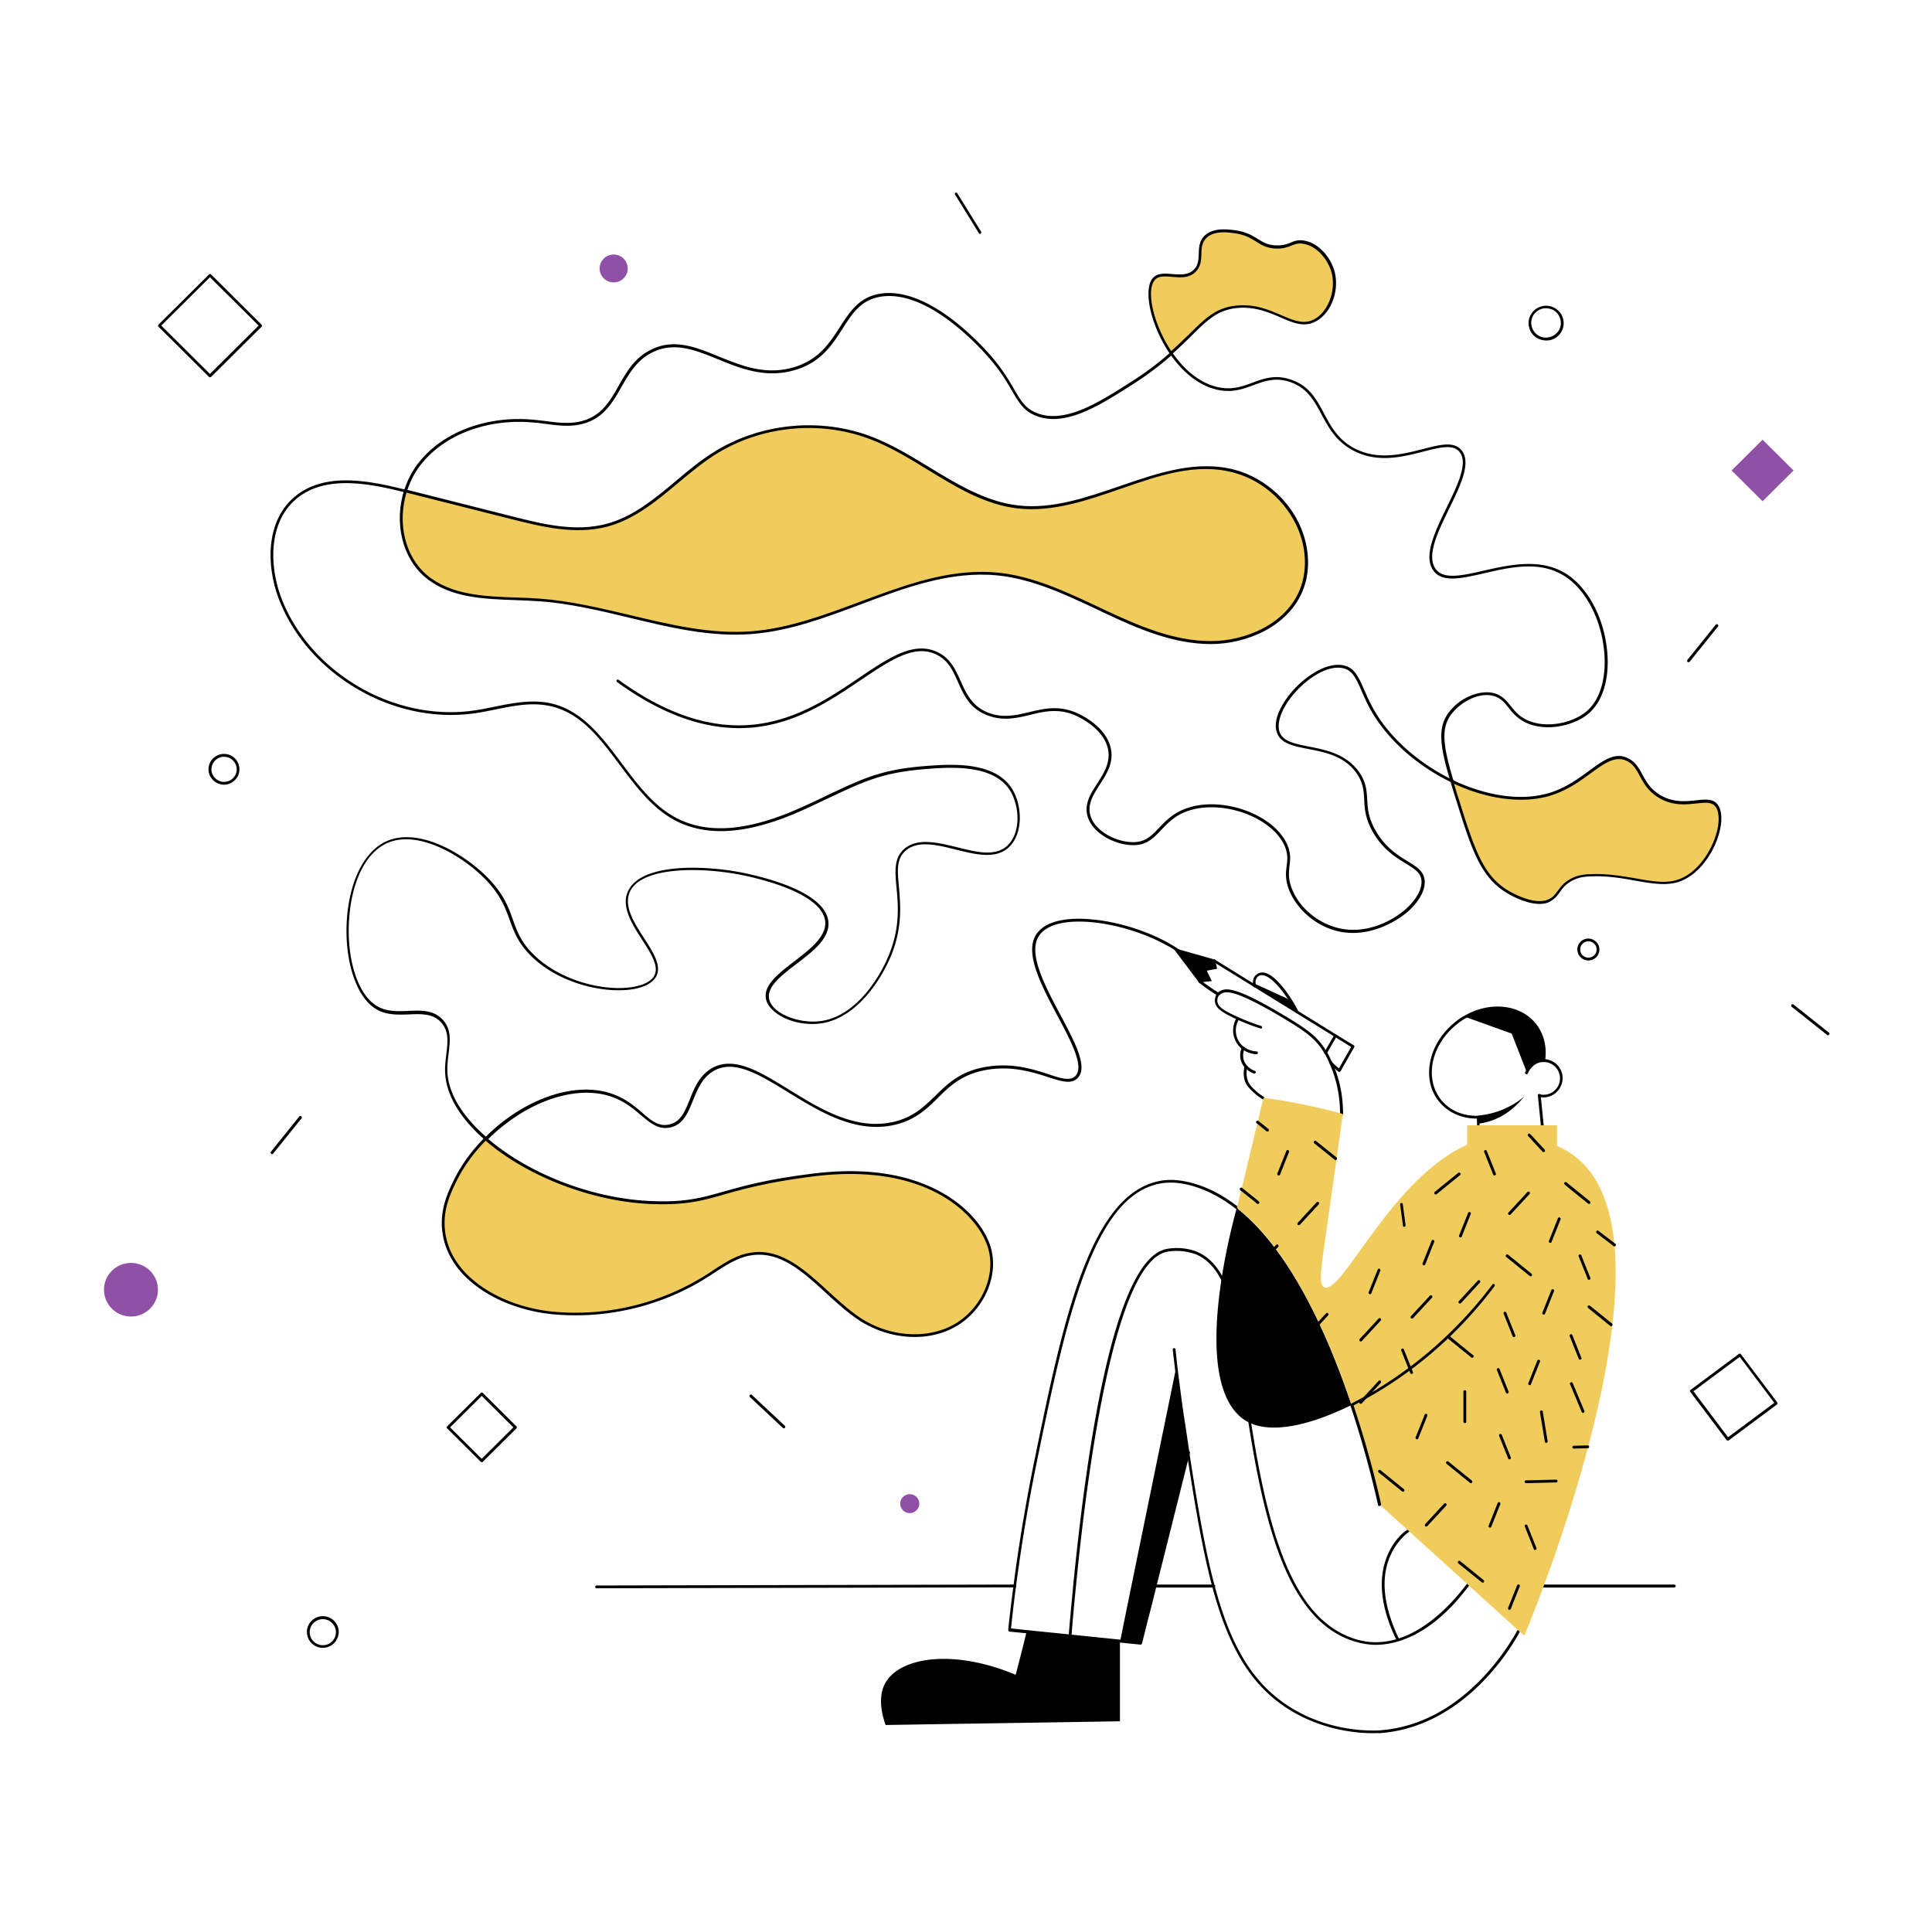 <svg width="301" height="300" viewBox="0 0 301 300" fill="none" xmlns="http://www.w3.org/2000/svg"><g clip-path="url(#clip0_87_2664)"><path d="M50.293 256.699a2.469 2.469 0 01-2.478-2.463 2.469 2.469 0 012.478-2.463 2.469 2.469 0 012.479 2.463 2.469 2.469 0 01-2.479 2.463zm0-4.463c-1.108 0-2.041.899-2.041 2.029a2.04 2.04 0 002.041 2.028 2.022 2.022 0 002.041-2.028c0-1.13-.933-2.029-2.041-2.029z" fill="#000"/><path d="M141.737 235.718c.821 0 1.487-.661 1.487-1.478 0-.816-.666-1.477-1.487-1.477-.821 0-1.487.661-1.487 1.477 0 .817.666 1.478 1.487 1.478z" fill="#9050A6"/><path d="M34.896 122.239a1.97 1.97 0 01-.7-.116c-.612-.174-1.108-.609-1.428-1.159-.321-.551-.35-1.218-.175-1.826.379-1.246 1.72-1.971 3.003-1.594a2.403 2.403 0 011.604 2.985c-.175.608-.612 1.101-1.166 1.42a2.29 2.29 0 01-1.138.29zm0-4.347c-.845 0-1.603.55-1.866 1.391-.146.492-.117 1.014.146 1.478.233.463.67.782 1.166.956a1.963 1.963 0 002.45-1.304c.32-1.014-.263-2.115-1.312-2.434a2.031 2.031 0 00-.584-.087z" fill="#000"/><path d="M95.607 43.997a2.18 2.18 0 002.187-2.174c0-1.2-.98-2.173-2.187-2.173a2.18 2.18 0 00-2.187 2.173c0 1.2.98 2.174 2.187 2.174zM20.404 205.088c2.32 0 4.2-1.868 4.2-4.173 0-2.304-1.88-4.173-4.2-4.173-2.319 0-4.199 1.869-4.199 4.173 0 2.305 1.88 4.173 4.2 4.173z" fill="#9050A6"/><path d="M240.882 53.038a2.927 2.927 0 01-1.546-.464 2.618 2.618 0 01-1.137-1.738 2.612 2.612 0 01.438-2.029 2.633 2.633 0 011.749-1.13 2.658 2.658 0 012.041.435 2.616 2.616 0 011.138 1.738 2.62 2.62 0 01-.438 2.029 2.635 2.635 0 01-1.749 1.13c-.175.029-.35.029-.496.029zm0-5.013c-.146 0-.292 0-.437.029a2.357 2.357 0 00-1.488.956c-.35.493-.466 1.101-.35 1.71.117.608.467 1.13.963 1.478.495.347 1.108.463 1.72.347a2.355 2.355 0 001.487-.956c.35-.493.467-1.101.35-1.71a2.336 2.336 0 00-.962-1.478 2.46 2.46 0 00-1.283-.376zm6.588 101.598c-.321 0-.671-.087-.962-.289a1.703 1.703 0 01-.729-1.102 1.66 1.66 0 01.262-1.275 1.704 1.704 0 012.391-.434 1.68 1.68 0 01.438 2.376 1.692 1.692 0 01-1.4.724zm0-2.984c-.408 0-.816.202-1.05.55-.204.29-.262.609-.204.956.059.348.263.638.525.812a1.275 1.275 0 001.779-.319 1.258 1.258 0 00-.321-1.768c-.233-.145-.466-.231-.729-.231zM32.71 58.776a.224.224 0 01-.146-.058l-7.873-7.825a.226.226 0 010-.318l7.873-7.825a.23.23 0 01.32 0l7.874 7.825a.226.226 0 010 .319l-7.873 7.824c-.059.029-.117.058-.175.058zm-7.582-8.056l7.582 7.534 7.581-7.534-7.581-7.535-7.582 7.535zm49.921 177.058a.224.224 0 01-.146-.058l-5.249-5.216a.221.221 0 01-.058-.145c0-.058.029-.116.058-.145l5.249-5.216a.23.23 0 01.32 0l5.25 5.216a.22.22 0 01.058.145.22.22 0 01-.059.145l-5.248 5.216c-.059.058-.117.058-.175.058zm-4.928-5.419l4.928 4.898 4.928-4.898-4.928-4.897-4.928 4.897z" fill="#000"/><path d="M274.604 68.498l-4.825 4.794 4.825 4.795 4.825-4.795-4.825-4.794z" fill="#9050A6"/><path d="M269.17 224.417c-.059 0-.146-.029-.175-.087l-5.657-7.506c-.059-.087-.059-.231.029-.289l7.552-5.622c.058-.029.117-.058.175-.029.058 0 .117.029.146.087l5.657 7.505c.029.058.058.116.029.174a.16.16 0 01-.087.145l-7.553 5.622h-.116zm-5.337-7.68l5.395 7.158 7.202-5.361-5.394-7.158-7.203 5.361zm-.76-113.566c-.058 0-.087-.029-.145-.058-.088-.087-.117-.203-.029-.319l4.403-5.477c.087-.087.204-.116.32-.029.088.087.117.203.03.319l-4.404 5.477c-.058.058-.116.087-.175.087zM42.392 179.79c-.059 0-.088-.029-.146-.058-.087-.087-.117-.203-.03-.319l4.404-5.477c.088-.087.204-.116.32-.029.088.087.117.203.03.319l-4.403 5.477c-.059.058-.117.087-.175.087zM152.674 36.433c-.087 0-.146-.029-.175-.116l-3.703-5.998c-.058-.116-.029-.232.058-.29.117-.058.234-.029.292.087l3.703 5.97c.059.115.029.231-.058.29-.058.057-.088.057-.117.057zm-30.561 186.071a.224.224 0 01-.146-.058l-5.132-4.81a.228.228 0 010-.319.23.23 0 01.321 0l5.132 4.81a.226.226 0 010 .319.416.416 0 01-.175.058zm162.685-61.231c-.059 0-.088-.029-.146-.058l-5.511-4.376c-.088-.087-.117-.203-.03-.319.088-.087.205-.116.321-.029l5.511 4.376c.088.087.117.203.03.319-.059.058-.117.087-.175.087z" fill="#000"/><path d="M267.418 125.455c1.866 2.289-1.079 10.288-6.065 11.794-3.529 1.044-7.874-1.159-13.531-.898-.904.029-1.983.145-3.091.754-1.72.956-1.866 2.231-2.974 2.955-2.274 1.478-6.182-.782-6.736-1.101-4.111-2.347-5.511-6.607-7.873-14.257-.35-1.101-.642-2.087-.933-3.043 5.015 2.405 10.497 3.39 15.017 2.144 6.065-1.68 8.894-7.128 12.335-5.506 2.333 1.102 1.983 3.971 5.074 5.767 3.79 2.29 7.348-.348 8.777 1.391zm-59.807-83.342c.875 2.869-.291 6.317-2.508 7.68-3.411 2.086-6.473-2.435-12.247-2-4.315.348-5.773 3.158-10.381 7.215-3.032-4.404-4.199-10.055-2.595-11.62 1.4-1.391 4.637.608 6.357-1.304 1.4-1.565.058-3.738 1.633-5.216 1.312-1.217 3.499-.899 4.636-.754 3.237.464 3.616 2.26 6.357 2.348 2.216.087 2.566-1.073 4.374-.725 2.071.435 3.762 2.434 4.374 4.376zm-4.752 41.294c.874 2.666.962 5.622 0 8.23-2.012 5.477-8.282 8.491-14.172 8.462-5.861-.029-11.431-2.434-16.738-4.926-5.307-2.493-10.702-5.159-16.534-5.738-13.122-1.304-25.077 8.085-38.228 9.128-11.168.898-21.9-4.289-33.067-5.1-6.153-.435-13.035.26-17.73-3.71-3.732-3.158-4.665-8.577-3.178-13.272 5.54 1.391 11.08 2.782 16.621 4.202 4.84 1.217 9.914 2.434 14.726 1.16 6.502-1.71 10.993-7.477 16.65-11.1 7.203-4.607 16.621-5.563 24.611-2.462 7.902 3.042 14.434 9.765 22.832 10.722 11.489 1.304 22.599-8.578 33.738-5.564 4.841 1.333 8.923 5.216 10.469 9.968zm-48.728 110.93c1.429 4.81-1.458 10.287-5.978 12.49-4.519 2.202-10.206 1.362-14.375-1.449-5.628-3.767-10.236-11.157-16.942-9.998-2.479.435-4.549 2.029-6.649 3.362-7.056 4.491-15.659 6.578-24.028 5.795-7.698-.724-16.212-5.158-17.058-12.808-.35-3.188.758-5.709 1.837-7.882 1.137-2.347 2.77-4.55 4.695-6.462 6.123 5.361 16.009 9.505 25.573 9.939 10.206.464 10.089-2.405 25.69-4.318 8.631-1.043 18.312.145 24.261 6.434 1.341 1.42 2.42 3.071 2.974 4.897z" fill="#EFCC5B"/><path d="M210.788 145.334c-.583 0-1.195-.057-1.778-.144-3.587-.638-6.853-3.246-8.165-6.521-.642-1.651-.525-2.753-.379-3.796.116-.927.204-1.825-.292-3.014-1.954-4.636-10.002-7.476-15.396-5.419-1.837.696-2.916 1.855-3.879 2.869-1.137 1.188-2.216 2.348-4.257 2.348-2.828.029-6.415-1.768-7.202-4.492-.554-1.942.495-3.564 1.516-5.129 1.021-1.594 2.099-3.275 1.662-5.361-.641-2.956-3.907-4.666-4.87-5.129-2.741-1.276-5.044-.725-7.29-.174-2.041.492-4.17.985-6.561.087-2.799-1.044-3.732-3.159-4.636-5.188-.787-1.767-1.516-3.419-3.412-4.317-3.411-1.623-7.086.869-11.722 3.97-4.636 3.129-9.914 6.694-16.65 7.389-6.765.696-13.939-1.681-21.345-7.071-.088-.057-.117-.202-.059-.289a.228.228 0 01.292-.058c7.319 5.332 14.405 7.679 21.053 6.984 6.649-.696 11.868-4.202 16.447-7.303 4.548-3.072 8.485-5.738 12.159-3.999 2.071.956 2.858 2.782 3.645 4.521.875 1.941 1.75 3.941 4.374 4.955 2.275.84 4.228.377 6.299-.116 2.303-.551 4.694-1.13 7.581.203 1.021.464 4.433 2.26 5.132 5.419.496 2.26-.641 3.999-1.72 5.68-.991 1.564-1.954 3.042-1.458 4.781.729 2.521 4.082 4.202 6.765 4.173 1.837-.029 2.829-1.043 3.937-2.231.991-1.044 2.128-2.232 4.053-2.956 5.569-2.145 13.909.811 15.95 5.651.554 1.304.438 2.289.321 3.216-.117 1.014-.233 2.058.379 3.594 1.225 3.129 4.374 5.621 7.815 6.23 4.024.724 7.873-1.246 9.973-3.13 1.604-1.449 2.507-3.1 2.391-4.375-.088-1.247-1.108-1.855-2.479-2.695-1.574-.986-3.557-2.174-5.103-4.898-1.195-2.115-1.283-3.68-1.341-5.071-.088-1.362-.146-2.521-1.137-3.999-1.896-2.753-4.928-3.333-7.582-3.854-2.304-.435-4.257-.841-4.87-2.521-.729-2 .817-4.724 2.508-6.607 2.1-2.348 5.366-4.463 7.932-3.884 1.633.377 2.274 1.797 3.149 3.797.466 1.072.991 2.26 1.779 3.564 2.537 4.202 6.94 8.027 12.043 10.49.116.058.146.174.087.29-.058.116-.175.145-.291.087-5.191-2.492-9.623-6.375-12.218-10.635-.817-1.333-1.342-2.55-1.808-3.623-.846-1.941-1.429-3.216-2.858-3.535-2.391-.551-5.482 1.507-7.494 3.767-2.012 2.261-2.945 4.666-2.42 6.173.525 1.478 2.391 1.825 4.549 2.26 2.624.522 5.861 1.13 7.873 4.028 1.079 1.565 1.137 2.84 1.224 4.202.088 1.391.146 2.84 1.313 4.868 1.487 2.608 3.411 3.796 4.957 4.753 1.429.869 2.566 1.565 2.683 3.043.116 1.448-.817 3.187-2.537 4.752-1.925 1.652-5.132 3.39-8.632 3.39z" fill="#000"/><path d="M239.862 140.814c-1.895 0-3.965-1.043-4.957-1.623-4.257-2.463-5.657-6.955-7.99-14.402a104.75 104.75 0 01-.933-3.043.226.226 0 01.058-.232c.059-.058.146-.058.234-.029 5.249 2.521 10.643 3.304 14.842 2.116 2.683-.754 4.695-2.232 6.474-3.536 2.216-1.623 3.995-2.927 6.007-1.97 1.166.55 1.72 1.536 2.274 2.55.612 1.13 1.254 2.289 2.799 3.216 2.012 1.189 3.966.986 5.57.812 1.4-.145 2.595-.29 3.324.608.758.928.817 2.753.175 4.869-.904 2.956-3.237 6.346-6.357 7.273-1.953.58-4.082.203-6.59-.231-2.07-.377-4.403-.783-6.998-.667-.933.029-1.954.145-3.004.753-.933.522-1.37 1.131-1.778 1.71-.35.464-.671.899-1.196 1.246-.554.435-1.225.58-1.954.58zm-13.326-18.72c.233.811.496 1.651.788 2.55 2.478 7.969 3.849 11.881 7.785 14.17 1.021.58 4.491 2.406 6.503 1.101.466-.289.729-.695 1.079-1.13.437-.608.933-1.275 1.924-1.825 1.108-.638 2.187-.754 3.179-.783 2.624-.116 5.015.319 7.086.667 2.449.434 4.549.811 6.386.232 2.974-.899 5.19-4.144 6.065-6.984.612-1.942.554-3.652-.088-4.463-.583-.724-1.633-.608-2.945-.464-1.633.174-3.703.406-5.832-.869-1.662-.985-2.362-2.26-2.974-3.39-.554-1.015-1.021-1.884-2.07-2.377-1.779-.84-3.441.377-5.57 1.913-1.808 1.333-3.849 2.811-6.619 3.593-4.17 1.159-9.506.464-14.697-1.941z" fill="#000"/><path d="M226.187 121.891a.22.22 0 01-.204-.145c-1.604-5.303-2.041-8.259-.379-10.606 1.837-2.579 5.016-3.651 7.028-3.188 1.341.319 2.012 1.13 2.712 2 .612.753 1.224 1.536 2.361 2.115 3.062 1.565 7.407.58 9.565-1.333 2.012-1.768 2.974-5.042 2.683-8.954-.409-5.158-2.829-9.882-6.182-12.026-3.849-2.464-8.486-1.391-12.597-.435-3.441.782-6.416 1.478-7.815-.377-1.691-2.231.204-6.143 2.041-9.91 1.662-3.42 3.412-6.984 1.954-8.665-1.021-1.188-3.033-.666-5.57-.029-3.149.812-7.086 1.855-10.876-.116-2.741-1.42-3.879-3.564-5.016-5.65-1.137-2.145-2.216-4.145-4.928-5.072-2.274-.753-3.907-.145-5.657.493-1.691.637-3.47 1.275-5.89.666-3.325-.84-5.716-3.477-7.144-5.535-.059-.087-.03-.231.058-.29.087-.057.233-.028.291.059 1.371 2 3.675 4.55 6.882 5.36 2.304.58 3.995-.028 5.628-.637 1.72-.638 3.528-1.304 5.949-.493 2.886.957 3.995 3.043 5.19 5.274 1.079 2.029 2.216 4.144 4.811 5.477 3.645 1.884 7.495.87 10.586.087 2.682-.695 4.811-1.246 6.006.145 1.604 1.913-.087 5.42-1.895 9.129-1.779 3.65-3.616 7.418-2.07 9.447 1.224 1.622 4.082.985 7.377.231 3.995-.898 8.952-2.057 12.947.493 3.47 2.231 5.978 7.07 6.386 12.345.321 4.057-.729 7.447-2.828 9.331-2.275 1.999-6.853 3.043-10.06 1.391-1.225-.638-1.925-1.478-2.508-2.232-.671-.84-1.254-1.564-2.45-1.854-2.362-.551-5.19 1.101-6.561 3.014-1.574 2.202-1.108 5.042.438 10.229.029.116-.029.232-.146.261h-.117z" fill="#000"/><path d="M182.447 55.211c-.088 0-.146-.029-.175-.087-3.033-4.433-4.287-10.2-2.566-11.91.729-.695 1.808-.608 2.945-.521 1.254.087 2.537.203 3.412-.754.641-.695.67-1.536.7-2.434.029-.985.087-2 .933-2.81 1.399-1.305 3.703-.957 4.811-.812 1.633.231 2.595.811 3.441 1.333.846.521 1.604.985 2.916 1.014 1.021.029 1.633-.203 2.216-.435.612-.26 1.225-.492 2.216-.29 2.304.464 3.966 2.666 4.549 4.521.904 2.927-.262 6.462-2.624 7.911-1.896 1.16-3.674.406-5.716-.492-1.837-.783-3.936-1.681-6.619-1.478-3.12.26-4.753 1.854-7.202 4.288a81.188 81.188 0 01-3.062 2.898c-.058.058-.117.058-.175.058zm-.904-12.142c-.612 0-1.166.087-1.546.464-1.545 1.507-.32 6.984 2.479 11.157 1.108-.985 2.012-1.884 2.858-2.695 2.537-2.492 4.199-4.144 7.465-4.405 2.799-.232 4.928.695 6.823 1.507 2.041.87 3.645 1.565 5.336.521 2.158-1.333 3.266-4.723 2.421-7.418-.554-1.739-2.1-3.796-4.229-4.202-.874-.174-1.37.03-1.953.26-.583.233-1.254.493-2.391.465-1.429-.058-2.275-.551-3.121-1.102-.845-.521-1.691-1.043-3.265-1.275-1.05-.145-3.208-.463-4.433.696-.729.695-.787 1.565-.816 2.492-.029.927-.059 1.884-.788 2.695-.991 1.13-2.478 1.014-3.761.898-.379-.029-.729-.058-1.079-.058z" fill="#000"/><path d="M63.153 76.713h-.058c-.117-.029-.175-.144-.146-.26.525-1.681 1.341-3.246 2.42-4.55 3.85-4.753 10.76-7.245 18.02-6.491.526.058 1.05.116 1.546.174 1.75.231 3.529.463 5.25.115 3.41-.695 4.752-3.071 6.21-5.621 1.196-2.087 2.391-4.231 4.841-5.506 3.674-1.942 7.115-.522 10.731.956 3.674 1.478 7.435 3.043 11.984 1.594 3.674-1.188 5.307-3.71 6.882-6.144 1.575-2.434 3.033-4.752 6.415-5.245 7.932-1.13 16.621 9.07 17.584 10.23 1.545 1.883 2.449 3.448 3.178 4.694 1.05 1.797 1.75 3.014 3.587 3.71 4.374 1.651 9.564-1.652 14.609-4.869a47.19 47.19 0 006.153-4.608c.087-.086.233-.057.32.03.088.087.059.231-.029.318a49.605 49.605 0 01-6.182 4.637c-5.132 3.274-10.439 6.665-14.988 4.926-1.954-.753-2.683-2-3.791-3.883-.729-1.246-1.603-2.782-3.149-4.637-.962-1.159-9.506-11.185-17.204-10.084-3.179.464-4.52 2.58-6.095 5.042-1.545 2.406-3.266 5.1-7.115 6.318-4.694 1.506-8.719-.145-12.276-1.594-3.558-1.45-6.882-2.811-10.381-.986-2.333 1.218-3.5 3.304-4.665 5.333-1.43 2.492-2.887 5.1-6.503 5.824-1.779.377-3.616.116-5.395-.116-.496-.058-1.02-.145-1.545-.174-7.115-.724-13.851 1.681-17.642 6.347-1.02 1.246-1.837 2.782-2.333 4.404-.058.058-.146.116-.233.116z" fill="#000"/><path d="M188.716 100.331h-.058c-5.861 0-11.314-2.347-16.825-4.956l-.846-.405c-4.986-2.347-10.119-4.782-15.601-5.332-7.29-.725-14.375 1.912-21.228 4.491-5.482 2.058-11.139 4.173-16.971 4.637-6.503.522-12.947-1.043-19.187-2.55-4.55-1.101-9.244-2.203-13.91-2.55-1.195-.087-2.449-.116-3.645-.174-5.103-.174-10.38-.348-14.23-3.594-3.528-2.984-4.84-8.403-3.266-13.504.03-.115.146-.173.263-.144l16.621 4.201c4.578 1.16 9.74 2.464 14.638 1.16 4.17-1.102 7.553-3.941 10.848-6.694 1.808-1.536 3.703-3.101 5.715-4.376 7.261-4.637 16.767-5.593 24.815-2.492 3.149 1.217 6.095 3.013 8.952 4.752 4.316 2.637 8.807 5.361 13.851 5.94 5.307.61 10.644-1.245 15.805-3.013 5.89-2.028 11.985-4.144 17.992-2.521 4.898 1.333 9.097 5.303 10.643 10.113.933 2.87.933 5.825 0 8.375-2.216 5.94-8.981 8.636-14.376 8.636zm-35.837-11.244c.845 0 1.691.03 2.537.116 5.569.55 10.73 3.014 15.746 5.361l.845.406c5.483 2.579 10.877 4.897 16.651 4.897h.058c5.22 0 11.81-2.608 13.909-8.317.904-2.463.904-5.332 0-8.085-1.516-4.665-5.569-8.52-10.351-9.823-5.862-1.594-11.635.405-17.73 2.52-5.19 1.797-10.585 3.652-15.979 3.043-5.162-.58-9.652-3.361-14.026-6.027-2.829-1.739-5.774-3.535-8.865-4.724-7.931-3.071-17.262-2.115-24.407 2.464-1.982 1.275-3.849 2.84-5.657 4.346-3.324 2.782-6.765 5.651-11.022 6.781-4.986 1.304-10.235 0-14.842-1.159l-16.417-4.144c-1.458 4.869-.175 9.998 3.178 12.838 3.733 3.13 8.923 3.332 13.938 3.506 1.196.03 2.45.087 3.675.174 4.724.348 9.447 1.478 13.996 2.55 6.211 1.478 12.627 3.043 19.071 2.521 5.774-.463 11.401-2.579 16.854-4.607 6.066-2.26 12.364-4.637 18.838-4.637z" fill="#000"/><path d="M75.662 177.616a.223.223 0 01-.145-.057c-3.791-3.333-5.92-6.839-6.153-10.23-.088-1.072.058-2.115.175-3.13.233-1.912.408-3.535-.787-4.897-1.254-1.42-3.091-1.362-5.016-1.275-1.779.058-3.616.145-5.249-.898-3.09-1.942-4.898-7.738-4.432-14.084.467-6.027 2.8-10.548 6.24-12.026 5.19-2.26 12.568 2.289 16.155 6.201 2.129 2.348 2.828 4.231 3.47 6.086.641 1.797 1.254 3.477 3.207 5.39 4.112 4.057 10.644 5.651 14.96 5.129 1.895-.232 3.236-.84 3.79-1.739.904-1.449-.437-3.506-1.808-5.65-1.574-2.435-3.353-5.188-2.216-7.622 2.1-4.52 12.539-4.057 18.633-2.695 7.786 1.739 12.248 4.376 12.568 7.419.292 2.608-2.391 4.665-4.986 6.636-2.391 1.825-4.636 3.564-4.228 5.477.466 2.173 4.257 3.651 7.319 3.477 5.978-.29 10.06-6.955 11.518-10.838 1.546-4.086 1.254-7.389.992-10.055-.234-2.55-.409-4.579 1.224-5.999 2.071-1.768 5.191-.985 8.194-.261 3.091.783 5.978 1.507 7.873-.26 2.129-2 1.925-6.231.321-8.694-2.653-4.028-9.419-3.506-13.064-3.217-6.619.522-9.535 1.884-14.813 4.376-1.254.58-2.682 1.275-4.286 2-8.282 3.738-14.755 4.288-19.829 1.68-3.645-1.883-6.24-5.361-8.748-8.722-3.12-4.173-6.065-8.114-10.877-9.157-2.799-.609-5.686-.029-8.485.55-1.05.203-2.129.435-3.179.58-6.036.869-12.45-.406-18.108-3.651-5.657-3.246-10.002-8.085-12.276-13.707-2.187-5.39-2.304-12.519 2.303-16.373 4.404-3.68 10.819-2.724 17.088-1.13l.175.029c.117.029.175.145.146.26-.03.116-.146.174-.263.145l-.174-.029c-6.153-1.564-12.452-2.492-16.71 1.044-4.431 3.709-4.286 10.664-2.186 15.88 2.245 5.535 6.532 10.316 12.072 13.504 5.54 3.187 11.897 4.462 17.817 3.593 1.05-.145 2.129-.377 3.15-.579 2.857-.58 5.802-1.16 8.689-.551 4.957 1.072 8.077 5.274 11.11 9.331 2.478 3.304 5.044 6.752 8.602 8.578 4.928 2.55 11.285 1.999 19.42-1.681a134.839 134.839 0 004.287-2c5.336-2.521 8.252-3.912 14.959-4.433 3.732-.29 10.672-.841 13.472 3.39 1.72 2.579 1.895 7.071-.379 9.244-2.042 1.942-5.22 1.131-8.282.377-2.887-.724-5.89-1.478-7.785.145-1.488 1.275-1.313 3.101-1.079 5.622.233 2.724.554 6.085-1.021 10.258-1.516 3.97-5.715 10.809-11.926 11.128-4.024.203-7.32-1.855-7.757-3.825-.466-2.174 1.895-3.999 4.403-5.912 2.479-1.912 5.074-3.912 4.812-6.259-.321-2.84-4.666-5.332-12.248-7.042-6.415-1.42-16.271-1.623-18.166 2.434-1.02 2.232.612 4.782 2.187 7.216 1.458 2.289 2.857 4.434 1.837 6.114-.612 1.015-2.1 1.71-4.112 1.942-4.432.521-11.11-1.101-15.309-5.245-2.012-2-2.653-3.738-3.324-5.564-.641-1.797-1.312-3.651-3.382-5.941-3.5-3.825-10.673-8.259-15.66-6.114-3.294 1.42-5.54 5.796-5.977 11.678-.467 6.202 1.254 11.823 4.228 13.678 1.517.956 3.295.898 5.016.811 2.04-.087 3.965-.144 5.365 1.42 1.341 1.478 1.108 3.304.875 5.245-.117.986-.233 2-.175 3.043.233 3.246 2.304 6.665 6.007 9.911.087.087.087.203.029.319.03.174-.03.202-.088.202z" fill="#000"/><path d="M142.497 208.276c-3.004 0-6.153-.928-8.836-2.724-1.72-1.159-3.382-2.666-4.957-4.115-3.732-3.42-7.261-6.636-11.81-5.854-2.041.348-3.82 1.536-5.569 2.666-.35.232-.671.435-1.021.667-7.144 4.549-15.717 6.607-24.144 5.824-4.053-.376-8.136-1.767-11.198-3.854-3.557-2.405-5.657-5.564-6.065-9.157-.35-3.188.73-5.709 1.866-7.998 1.138-2.289 2.77-4.55 4.753-6.52.088-.087.204-.087.292 0 6.386 5.593 16.359 9.476 25.427 9.881 5.424.261 7.961-.463 11.46-1.448 3.091-.87 6.94-1.971 14.172-2.84 14.288-1.739 21.433 3.332 24.436 6.491 1.487 1.594 2.508 3.245 3.033 4.955 1.428 4.724-1.313 10.432-6.095 12.751-1.749.869-3.732 1.275-5.744 1.275zm-24.261-13.243c4.111 0 7.494 3.1 10.76 6.085 1.574 1.449 3.207 2.927 4.899 4.086 4.374 2.927 9.914 3.477 14.171 1.42 4.578-2.231 7.232-7.708 5.861-12.229-.495-1.623-1.487-3.246-2.916-4.781-2.945-3.13-9.972-8.085-24.086-6.376-7.202.899-11.051 1.971-14.113 2.84-3.528 1.014-6.094 1.71-11.606 1.478-9.068-.435-19.07-4.289-25.544-9.853-1.895 1.913-3.44 4.086-4.52 6.26-1.108 2.231-2.157 4.665-1.807 7.766.816 7.332 9.097 11.881 16.854 12.606 8.34.782 16.825-1.275 23.882-5.767.35-.203.671-.435 1.02-.667 1.779-1.159 3.616-2.376 5.716-2.723a8.236 8.236 0 011.429-.145z" fill="#000"/><path d="M75.663 177.616a.223.223 0 01-.146-.057.227.227 0 010-.319c6.036-6.057 13.938-8.81 19.683-6.897 2.187.724 3.615 1.941 4.869 3.014 1.4 1.217 2.537 2.173 4.141 1.825 1.837-.376 2.508-2.028 3.266-3.941.7-1.767 1.516-3.738 3.441-4.839 3.441-1.942 7.436.521 12.043 3.361 4.87 3.014 10.41 6.405 16.329 4.985 3.033-.725 4.666-2.348 6.416-4.028 1.983-1.942 4.024-3.97 8.281-4.579 3.937-.58 7.086.464 9.39 1.217 1.924.638 3.324 1.072 4.14.29 1.458-1.449-.583-5.303-2.741-9.36-2.653-4.984-5.394-10.172-3.12-13.012 1.371-1.738 4.462-2.463 8.69-2.028 3.849.377 8.135 1.71 11.489 3.535a21.73 21.73 0 012.712 1.739.225.225 0 01.058.29c-.058.087-.204.116-.292.058-.845-.609-1.72-1.188-2.682-1.681-6.591-3.622-16.826-5.158-19.596-1.623-2.099 2.637.7 7.882 3.179 12.548 2.332 4.376 4.344 8.172 2.653 9.853-.991.985-2.508.492-4.578-.174-2.274-.725-5.365-1.739-9.185-1.188-4.112.608-6.095 2.55-8.019 4.462-1.692 1.681-3.47 3.391-6.62 4.144-6.094 1.449-11.693-1.999-16.65-5.042-4.491-2.753-8.369-5.158-11.576-3.361-1.808 1.014-2.537 2.839-3.266 4.607-.788 1.942-1.517 3.796-3.587 4.231-1.808.377-3.062-.696-4.52-1.913-1.224-1.043-2.624-2.231-4.724-2.926-5.598-1.855-13.326.869-19.245 6.809-.117-.028-.175 0-.233 0zm113.432 69.694h-9.157a.23.23 0 01-.233-.232c0-.145.088-.232.233-.232h9.157a.23.23 0 01.233.232.23.23 0 01-.233.232zm71.734 0h-20.324a.23.23 0 01-.234-.232c0-.145.088-.232.234-.232h20.324c.117 0 .233.087.233.232a.229.229 0 01-.233.232zm-167.875.116c-.117 0-.204-.087-.233-.203 0-.116.087-.232.204-.232l65.172-.145c.117 0 .204.087.233.203 0 .116-.087.232-.204.232l-65.172.145zm66.981 6.81a438.228 438.228 0 01-1.692 6.665c-9.71-4.057-18.05-2.782-20.324 1.304-.408.724-1.283 2.753.058 6.52 12.16-.203 24.349-.377 36.509-.58v-12.46c-4.841-.493-9.711-.957-14.551-1.449zm42.135-96.383c-.087 0-.145-.058-.204-.116a15.01 15.01 0 00-.729-1.333c-.029-.058-.145-.232-.291-.463-1.779-2.753-3.441-4.26-4.491-3.999-.058 0-.321.086-.525.347-.175.232-.262.551-.204.957l.029.144c0 .058.029.087.029.145.03.116-.029.232-.145.261-.117.029-.234-.029-.263-.145-.029-.058-.029-.116-.029-.203l-.029-.144c-.058-.522.058-.957.321-1.276.291-.347.67-.463.758-.492 1.691-.435 3.849 2.434 4.957 4.202.146.232.262.405.292.463.291.464.524.928.758 1.391.058.116 0 .232-.088.29-.087-.029-.116-.029-.146-.029z" fill="#000"/><path d="M202.305 157.679c-2.304-1.449-4.607-2.869-6.882-4.318-.058-.058-.116-.086-.146-.144h.146l5.628 2.579c.087.145.204.318.292.463.291.522.612.986.962 1.42zm-6.533 6.549c-.205 0-2.071-.087-3.091-1.738a3.725 3.725 0 01-.117-3.739c.058-.116.175-.144.292-.087.116.058.145.203.087.29a3.266 3.266 0 00.088 3.304c.933 1.478 2.653 1.536 2.741 1.536.116 0 .204.116.204.232a.199.199 0 01-.204.202z" fill="#000"/><path d="M195.423 167.242h-.058c-.175-.058-1.633-.579-2.041-2.057-.263-.899 0-1.652.175-2.029.058-.116.175-.145.291-.116.117.058.146.174.117.29-.146.319-.35.985-.146 1.739.35 1.275 1.633 1.71 1.75 1.768.117.029.175.173.146.26-.059.087-.146.145-.234.145z" fill="#000"/><path d="M196.822 171.27c-.029 0-.087 0-.116-.029a9.054 9.054 0 01-1.342-1.014c-.408-.377-.816-.753-1.137-1.246-.583-.956-.495-2.058-.35-2.811.029-.116.146-.203.263-.174.116.029.204.145.175.261-.146.666-.204 1.652.291 2.521.263.435.642.782 1.05 1.159.379.348.817.667 1.254.956.117.058.146.203.058.29 0 .029-.087.087-.146.087zm12.19 2.492a.229.229 0 01-.233-.231c0-2.203-.35-4.347-1.05-6.376-.175-.521-.408-1.043-.612-1.565-.059-.115 0-.231.116-.289.117-.058.234 0 .292.116.233.521.437 1.043.641 1.593.729 2.058 1.079 4.26 1.079 6.521a.229.229 0 01-.233.231zm-12.539-13.533h-.059a31.365 31.365 0 01-4.432-1.767c-1.604-.783-2.508-1.391-2.683-2.319-.058-.376 0-.753.175-1.159.059-.087.088-.145.146-.203.058-.057.146-.115.204-.173.117-.058.233-.029.292.087.058.115.029.231-.088.289-.058.029-.087.058-.116.087a.384.384 0 00-.088.116c-.146.319-.204.609-.146.898.117.667.729 1.189 2.421 2a36.013 36.013 0 004.374 1.739c.116.029.175.145.145.261.03.086-.058.144-.145.144zm43.798 15.359a.2.2 0 01-.204-.203c-.146-1.565-.321-3.159-.466-4.723 0-.116.087-.232.204-.232.116-.029.233.087.233.203.146 1.564.321 3.158.467 4.723 0 .116-.088.203-.234.232zm-9.914 0c-.117 0-.204-.087-.233-.203l-.029-1.13c-2.392 0-4.433-.927-5.832-2.579-1.4-1.652-1.896-3.854-1.458-6.202.437-2.318 1.778-4.491 3.761-6.143.525-.435 1.05-.811 1.604-1.101 3.937-2.26 8.573-1.797 11.022 1.13 1.283 1.536 1.837 3.564 1.546 5.738 0 .058-.029.116-.029.174-.029.116-.146.202-.263.173-.116-.028-.204-.144-.175-.26 0-.058.029-.087.029-.145.263-2.058-.233-3.97-1.458-5.39-2.303-2.753-6.706-3.217-10.468-1.043-.525.289-1.05.666-1.545 1.072-1.896 1.565-3.179 3.651-3.616 5.882-.408 2.203.087 4.289 1.37 5.854 1.342 1.594 3.354 2.463 5.686 2.405.117 0 .205.058.205.174v.058l.029 1.333c.058.087-.029.203-.146.203z" fill="#000"/><path d="M240.476 170.951c-.233 0-.495-.029-.729-.087-.116-.029-.175-.144-.146-.26.03-.116.146-.174.263-.145.204.058.408.087.612.087 1.4 0 2.566-1.13 2.566-2.55a2.544 2.544 0 00-2.566-2.551c-.116 0-.408 0-.758.116-1.02.348-1.516 1.275-1.691 1.652-.058.116-.175.174-.292.116-.116-.058-.175-.174-.116-.29.175-.434.758-1.507 1.953-1.912.438-.145.758-.145.875-.145 1.662 0 3.004 1.333 3.004 2.956 0 1.622-1.313 3.013-2.975 3.013z" fill="#000"/><path d="M240.563 165.214h-.408c-.058 0-.233.029-.496.115-.116.029-.466.174-.845.464a3.704 3.704 0 00-.992 1.13c-.758-1.97-1.545-3.941-2.303-5.911l-7.261-2.608c3.966-2.203 8.485-1.565 10.76 1.101 1.866 2.144 1.604 4.984 1.545 5.709zm-10.177 9.823c.554-.058 1.167-.203 1.808-.405 2.683-.87 4.374-2.695 5.22-3.768-.613.522-1.4 1.073-2.391 1.565-1.867.957-3.587 1.246-4.753 1.362.029.435.087.841.116 1.246zm-19.829 43.845c-11.285 5.506-15.601 3.13-16.913 2.144-8.223-6.085-1.75-29.964-.962-32.832 8.398 6.607 14.259 19.908 17.875 30.688z" fill="#000"/><path d="M213.852 270c-2.508 0-8.253-.464-13.676-4.115-5.395-3.651-8.777-9.273-11.314-18.72-1.458-5.506-2.596-12.055-3.849-20.169l-.088-.638c-.262-1.767-.554-3.593-.816-5.477l-.059-.318a237.56 237.56 0 01-1.02-7.564c-.117-1.043-.234-1.941-.321-2.753 0-.116.087-.231.204-.231.117 0 .233.086.233.202.088.783.175 1.71.292 2.724.321 2.608.641 5.072.991 7.535l.059.319c.291 1.883.554 3.709.816 5.476l.088.638c1.254 8.114 2.391 14.663 3.849 20.14 2.508 9.36 5.832 14.895 11.139 18.488 6.328 4.289 13.151 4.086 14.434 4.028 5.657-.376 10.906-2.926 15.601-7.621 3.586-3.593 5.569-7.216 5.948-7.882.059-.116.175-.145.292-.087.116.058.146.174.087.29-.787 1.507-8.223 14.837-21.899 15.735-.146-.029-.525 0-.991 0z" fill="#000"/><path d="M177.721 256.206c-.029 0-.029 0 0 0l-20.441-2.028a.162.162 0 01-.146-.087.412.412 0 01-.058-.174c.233-2.318.525-4.637.817-6.868a274.722 274.722 0 013.266-19.531c4.344-21.155 8.456-41.15 19.274-43.497 2.071-.464 4.462-.145 7.115.869 1.779.696 3.558 1.739 5.278 3.072.088.087.117.203.029.319-.087.087-.204.116-.32.029-1.663-1.304-3.412-2.319-5.162-3.014-2.566-1.014-4.869-1.304-6.881-.87-4.724 1.015-8.428 5.535-11.635 14.2-2.8 7.505-4.87 17.155-7.29 28.949a271.646 271.646 0 00-3.266 19.474 227.539 227.539 0 00-.787 6.636l20.032 2.058.846-3.42a354.74 354.74 0 011.341-5.303l5.22-20.807c.029-.086.117-.173.204-.173.117 0 .233.087.233.202v.058l-5.219 20.807c-.438 1.768-.875 3.535-1.342 5.303l-.904 3.593c-.029.116-.116.203-.204.203z" fill="#000"/><path d="M214.316 256.235c-.262 0-.495 0-.729-.029-1.02-.087-3.12-.406-5.423-1.767-2.566-1.507-4.695-3.884-6.561-7.216-4.87-8.781-6.853-23.241-8.573-35.991l-.088-.667c-.787-5.796-1.749-13.011-6.532-15.127-.029 0-2.099-.898-4.578-.434-8.077 1.506-12.364 33.296-14.201 52.103a338.27 338.27 0 00-.699 7.795c0 .116-.117.203-.234.203-.116 0-.204-.116-.204-.232.204-2.608.467-5.245.7-7.795 2.274-23.125 6.619-51.002 14.551-52.509 2.624-.493 4.724.406 4.811.464 5.016 2.202 6.007 9.562 6.794 15.474l.088.667c1.72 12.721 3.674 27.123 8.515 35.846 1.807 3.275 3.907 5.593 6.415 7.071 2.245 1.333 4.257 1.652 5.249 1.709 6.91.493 12.597-5.998 14.725-8.809.029-.058.088-.116.117-.145l.058-.087c.059-.087.204-.116.321-.029.087.058.117.203.029.319l-.058.058c-.029.058-.088.087-.117.145-5.773 7.621-11.256 8.983-14.376 8.983z" fill="#000"/><path d="M217.787 255.627c-.087 0-.145-.058-.204-.116-1.487-3.014-2.245-5.854-2.303-8.404-.059-3.188 1.02-5.419 1.924-6.723.992-1.42 2.012-2.058 2.071-2.087.116-.057.233-.028.291.058a.225.225 0 01-.058.29c-.029.029-3.908 2.55-3.791 8.433.058 2.492.816 5.274 2.245 8.23.059.116 0 .232-.087.29-.029 0-.058.029-.088.029zm-32.542-28.718c-.03-.203-.059-.435-.088-.638-1.75 6.926-3.47 13.881-5.22 20.807-.729 2.956-1.487 5.941-2.216 8.896-1.079-.116-2.128-.202-3.207-.318l1.749-8.578 6.999-34.137 1.983 13.968z" fill="#000"/><path d="M240.504 247.078c-1.604 4.347-2.799 7.216-3.033 7.737l-.029-.029c-2.828-2.579-5.686-5.129-8.514-7.708-.088-.087-.175-.145-.234-.232-3.091-2.811-6.182-5.593-9.273-8.404-1.516-1.362-3.003-2.724-4.519-4.086-1.429-5.158-2.887-10.345-4.316-15.503-1.371-4.057-3.033-8.491-5.074-12.78-1.954-4.173-4.257-8.229-6.852-11.707-1.808-2.405-3.791-4.521-5.949-6.23.816-3.304 1.633-6.607 2.42-9.969.263-1.13.554-2.26.817-3.39.291-1.246.583-2.522.904-3.768 1.953.261 4.024.609 6.182 1.044 2.187.463 4.257.956 6.181 1.478-.437 3.071-1.341 9.707-2.653 18.807-.817 5.708-1.108 7.737-.263 8.172 1.429.695 4.141-3.826 8.078-9.1 3.674-4.926 8.427-10.49 14.201-13.098v-3.014h13.996v3.188c1.138.521 2.071 1.101 2.741 1.623 3.791 2.84 5.628 7.766 6.211 13.764 1.517 16.402-6.444 40.831-11.022 53.205z" fill="#EFCC5B"/><path d="M214.901 234.617c-.087 0-.204-.058-.204-.174-.758-3.39-2.07-8.722-4.082-14.808l-.233-.695a.213.213 0 01.116-.261 63.34 63.34 0 0011.314-7.419 64.803 64.803 0 0010.702-11.156c.058-.087.204-.116.292-.058a.225.225 0 01.058.29 64.614 64.614 0 01-10.76 11.243 63.964 63.964 0 01-11.227 7.361l.175.521c2.012 6.115 3.354 11.447 4.112 14.866.029.116-.058.232-.175.261-.058.029-.088.029-.088.029zm8.778-48.539c-.058 0-.117-.029-.175-.087-.087-.087-.058-.232.029-.319l3.645-2.955c.088-.087.233-.058.321.029.087.087.058.231-.029.318l-3.645 2.956c-.059.058-.117.058-.146.058zm9.157-2.956a.218.218 0 01-.204-.145l-1.4-3.506c-.058-.116 0-.232.117-.29.116-.058.233 0 .291.116l1.4 3.507c.058.116 0 .231-.117.289-.029.029-.058.029-.087.029zm1.984 33.963a.22.22 0 01-.204-.145l-1.4-3.506c-.058-.116 0-.232.117-.29.117-.058.233 0 .291.116l1.4 3.507c.058.115 0 .231-.116.289-.03.029-.059.029-.088.029zm4.344 24.371a.218.218 0 01-.204-.145l-1.4-3.506c-.058-.116 0-.232.117-.29.116-.058.233 0 .291.116l1.4 3.506c.058.116 0 .232-.117.29-.029.029-.058.029-.087.029z" fill="#000"/><path d="M219.918 214.042a.219.219 0 01-.204-.144l-1.4-3.507c-.058-.116 0-.232.117-.29.116-.058.233 0 .291.116l1.4 3.507c.058.116 0 .231-.117.289-.029.029-.058.029-.087.029zm26.244-2.231a.218.218 0 01-.204-.145l-1.4-3.506c-.058-.116 0-.232.117-.29.116-.058.233 0 .291.116l1.4 3.506c.058.116 0 .232-.117.29-.029.029-.058.029-.087.029zm-10.295-3.506a.218.218 0 01-.204-.145l-1.4-3.507c-.058-.116 0-.231.117-.289.116-.058.233 0 .291.115l1.4 3.507c.058.116 0 .232-.117.29-.029.029-.058.029-.087.029zm-.699 19.039a.218.218 0 01-.204-.145l-1.4-3.507c-.058-.116 0-.231.117-.289.116-.058.233 0 .291.116l1.4 3.506c.058.116 0 .232-.117.29-.029.029-.058.029-.087.029zm12.392-27.965a.22.22 0 01-.204-.145l-1.4-3.506c-.058-.116 0-.232.117-.29.117-.058.233 0 .292.116l1.399 3.507c.059.115 0 .231-.116.289-.029.029-.059.029-.088.029zm-12.392-10.113a.222.222 0 01-.145-.058.226.226 0 010-.319l2.945-3.188a.23.23 0 01.321 0 .228.228 0 010 .319l-2.946 3.188c-.058.029-.116.058-.175.058zm-32.834 1.594a.222.222 0 01-.145-.058.226.226 0 010-.319l2.945-3.188a.23.23 0 01.321 0 .228.228 0 010 .319l-2.946 3.188c-.058.029-.116.058-.175.058zm2.479 16.199a.224.224 0 01-.146-.058.228.228 0 010-.319l1.925-2.087a.23.23 0 01.32 0 .226.226 0 010 .319l-1.924 2.087a.416.416 0 01-.175.058zm22.627-3.999a.224.224 0 01-.146-.058.228.228 0 010-.319l2.945-3.188a.226.226 0 11.321.319l-2.945 3.188a.416.416 0 01-.175.058zm-5.25 34.745a.224.224 0 01-.146-.058.228.228 0 010-.319l2.945-3.188a.232.232 0 01.321 0 .226.226 0 010 .319l-2.945 3.188a.416.416 0 01-.175.058zm-2.215-32.398a.224.224 0 01-.146-.058.228.228 0 010-.319l2.945-3.187a.23.23 0 01.321 0 .225.225 0 010 .318l-2.945 3.188c-.029.029-.087.058-.175.058zm-7.988 13.272a.222.222 0 01-.146-.058.228.228 0 010-.319l2.945-3.187a.23.23 0 01.321 0 .228.228 0 010 .319l-2.945 3.187c-.059.058-.117.058-.175.058zm0-9.708a.222.222 0 01-.146-.058.226.226 0 010-.318l2.945-3.188a.23.23 0 01.321 0 .228.228 0 010 .319l-2.945 3.187c-.059.058-.117.058-.175.058zm-14.145-13.475a.227.227 0 01-.146-.058.226.226 0 010-.318l1.109-1.189a.226.226 0 11.32.319l-1.108 1.188a.412.412 0 01-.175.058zm49.718-7.94c-.058 0-.087-.029-.146-.058l-3.645-2.956c-.087-.087-.116-.203-.029-.318.088-.087.204-.116.321-.029l3.645 2.955c.088.087.117.203.029.319-.058.058-.116.087-.175.087zm-20.03 5.216c-.029 0-.059 0-.088-.029-.116-.058-.175-.174-.116-.289l1.399-3.507c.059-.116.175-.174.292-.116.117.058.175.174.117.29l-1.4 3.506a.22.22 0 01-.204.145zm7.638 58.015c-.029 0-.058 0-.087-.029-.117-.058-.175-.174-.117-.29l1.4-3.506c.058-.116.175-.174.292-.116.116.058.175.174.116.29l-1.399 3.506c-.03.116-.117.145-.205.145zm-21.724-49.176c-.029 0-.059 0-.088-.029-.116-.058-.175-.174-.116-.29l1.399-3.506c.059-.116.175-.174.292-.116.117.058.175.173.117.289l-1.4 3.507c-.029.116-.117.145-.204.145zm8.398-4.492c-.029 0-.058 0-.087-.029-.117-.058-.175-.174-.117-.29l1.4-3.506c.058-.116.175-.174.291-.116.117.058.175.174.117.29l-1.4 3.506a.218.218 0 01-.204.145zm-22.627-13.997c-.029 0-.058 0-.087-.029-.117-.058-.175-.173-.117-.289l1.4-3.507c.058-.116.175-.174.291-.116.117.058.175.174.117.29l-1.4 3.535c-.029.087-.116.116-.204.116zm19.565 7.998a.198.198 0 01-.204-.202l-.438-3.275c-.029-.116.059-.232.175-.232.117-.029.234.058.234.174l.437 3.275a.185.185 0 01-.175.231l-.029.029zm19.683 7.709c-.059 0-.088-.029-.146-.058l-3.645-2.956c-.088-.087-.117-.203-.029-.319.087-.087.204-.116.32-.029l3.645 2.956c.088.087.117.203.03.319-.03.058-.117.087-.175.087zm-.698 32.224c-.117 0-.205-.087-.234-.203 0-.116.088-.232.204-.232l4.695-.116c.117 0 .204.087.233.203 0 .116-.087.232-.204.232l-4.694.116zm7.435-5.39c-.117 0-.204-.087-.233-.203 0-.116.087-.232.204-.232l2.187-.058c.117 0 .233.087.233.203 0 .116-.087.232-.204.232l-2.187.058zm-16.038 5.39c-.058 0-.088-.029-.146-.058l-3.645-2.956c-.087-.087-.117-.203-.029-.319.087-.087.204-.116.321-.029l3.645 2.956c.087.087.116.203.029.319-.059.058-.117.087-.175.087zm-.933-9.36c-.116 0-.204-.087-.233-.203v-4.695c0-.115.088-.231.204-.231.117 0 .204.087.233.202v4.695c.03.145-.087.232-.204.232zm12.655 3.072c-.117 0-.204-.087-.204-.174l-.758-4.608c-.029-.116.058-.232.175-.261.116-.029.233.058.262.174l.758 4.608c.029.116-.058.232-.175.261h-.058zm-11.519-13.244c-.058 0-.088-.029-.146-.058l-3.645-2.955c-.087-.087-.116-.203-.029-.319.087-.087.204-.116.321-.029l3.645 2.956c.087.087.116.202.029.318-.058.087-.117.087-.175.087zm-31.9-35.238c-.059 0-.088-.028-.146-.057l-1.546-1.247c-.087-.086-.116-.202-.029-.318.088-.087.204-.116.321-.029l1.545 1.246c.088.087.117.203.03.319-.059.058-.117.086-.175.086zm-1.488 11.273c-.058 0-.087-.029-.145-.058l-2.596-2.086c-.087-.087-.116-.203-.029-.319.088-.087.204-.116.321-.029l2.595 2.086c.088.087.117.203.029.319-.029.058-.087.087-.175.087zm35.021 59c-.059 0-.088-.029-.146-.058l-3.645-2.955c-.088-.087-.117-.203-.029-.319.087-.087.204-.116.321-.029l3.645 2.956c.087.087.116.202.029.318-.059.058-.117.087-.175.087zm-12.422-14.17c-.058 0-.088-.029-.146-.058l-3.645-2.956c-.087-.087-.117-.203-.029-.319.087-.087.204-.116.321-.029l3.645 2.956c.087.087.116.203.029.319-.029.087-.117.087-.175.087zm32.427-25.791c-.059 0-.088-.029-.146-.058l-3.441-2.782c-.088-.087-.117-.203-.029-.319.087-.087.204-.116.321-.029l3.44 2.782c.088.087.117.203.03.319-.03.058-.088.087-.175.087zm.525-12.432c-.058 0-.088-.029-.146-.058l-2.624-1.999c-.088-.087-.117-.203-.029-.319.087-.116.204-.116.32-.029l2.625 2c.087.086.116.202.029.318-.058.058-.117.087-.175.087zm-43.448-13.446c-.058 0-.087-.029-.146-.058l-3.178-2.55c-.088-.087-.117-.203-.029-.319.087-.087.204-.116.32-.029l3.179 2.55c.087.087.116.203.029.319-.029.058-.117.087-.175.087zm38.547 39.382a.218.218 0 01-.204-.145l-1.808-4.318c-.059-.116 0-.232.116-.29.117-.057.234 0 .292.116l1.808 4.318c.058.116 0 .232-.117.29-.029.029-.058.029-.087.029zm-5.101-26.486c-.029 0-.059 0-.088-.029-.116-.058-.175-.174-.116-.29l1.399-3.507c.059-.115.175-.173.292-.115.117.057.175.173.117.289l-1.4 3.507c-.029.116-.117.145-.204.145zm-20.762 30.601c-.029 0-.058 0-.087-.029-.117-.058-.175-.174-.117-.29l1.4-3.506c.058-.116.175-.174.291-.116.117.058.175.174.117.29l-1.4 3.506a.218.218 0 01-.204.145zm19.74-19.416c-.029 0-.058 0-.087-.029-.117-.058-.175-.174-.117-.289l1.4-3.507c.058-.116.175-.174.291-.116.117.058.175.174.117.29l-1.4 3.506c-.058.116-.116.145-.204.145zm-8.369 33.181c-.029 0-.058 0-.087-.029-.117-.058-.175-.174-.117-.29l1.4-3.506c.058-.116.175-.174.291-.116.117.058.175.173.117.289l-1.4 3.507a.218.218 0 01-.204.145zm6.182-22.198c-.029 0-.058 0-.088-.029-.116-.058-.175-.174-.116-.29l1.399-3.506c.059-.116.175-.174.292-.116.117.058.175.174.117.29l-1.4 3.506c-.029.116-.117.145-.204.145zm2.188-36.31c-.058 0-.116-.029-.175-.058l-2.245-2.434a.228.228 0 010-.319.23.23 0 01.321 0l2.245 2.434a.226.226 0 010 .319c-.058.029-.116.058-.146.058zm-31.817-12.461c-.058 0-.087-.029-.146-.057a6.407 6.407 0 01-.67-.58c-.234-.232-.496-.464-.729-.696-.03-.029-.03-.029-.03-.057a11.298 11.298 0 00-1.078-2.029c-1.225-1.855-2.625-2.898-6.007-4.926-7.524-4.492-9.011-4.347-9.827-3.826-.088.058-.204.145-.292.203-.058.058-.175.087-.262.029-.175-.116-.409-.26-.671-.434-.146-.087-.467-.319-.875-.58-.437-.319-.875-.637-1.312-.985-.087-.087-.117-.203-.029-.319.087-.087.204-.116.321-.029.437.348.874.667 1.312.956.408.29.7.493.845.58.205.116.38.232.525.348a.907.907 0 01.204-.145c.992-.638 2.537-.812 10.265 3.825 3.441 2.057 4.869 3.13 6.152 5.042.438.638.788 1.333 1.079 2.058.204.232.438.434.671.637.146.145.292.261.467.406l.554-.956c.437-.783.904-1.594 1.341-2.377l-1.633-1.014c-6.59-4.086-13.18-8.143-19.8-12.229-.116-.058-.145-.203-.058-.29.058-.115.204-.144.292-.058 6.59 4.086 13.209 8.143 19.799 12.229l1.808 1.102c.088.058.146.202.088.289-.496.841-.963 1.71-1.458 2.55l-.671 1.189c-.029.058-.087.087-.146.115 0 .029 0 .029-.029.029z" fill="#000"/><path d="M186.819 153.072c-1.371-1.797-2.712-3.623-4.083-5.419 2.187.608 4.403 1.217 6.59 1.854.088.464.205.957.292 1.42-.525.087-1.05.174-1.604.29.263.551.525 1.072.788 1.623-.671.058-1.342.145-1.983.232zm19.713 11.157c-.029 0-.087 0-.117-.029-.116-.058-.145-.203-.087-.29l1.458-2.521c.058-.116.204-.145.292-.087.116.058.145.203.087.289l-1.458 2.522c0 .087-.087.116-.175.116z" fill="#000"/></g><defs><clipPath id="clip0_87_2664"><path fill="#fff" transform="translate(16 30)" d="M0 0h269v240H0z"/></clipPath></defs></svg>